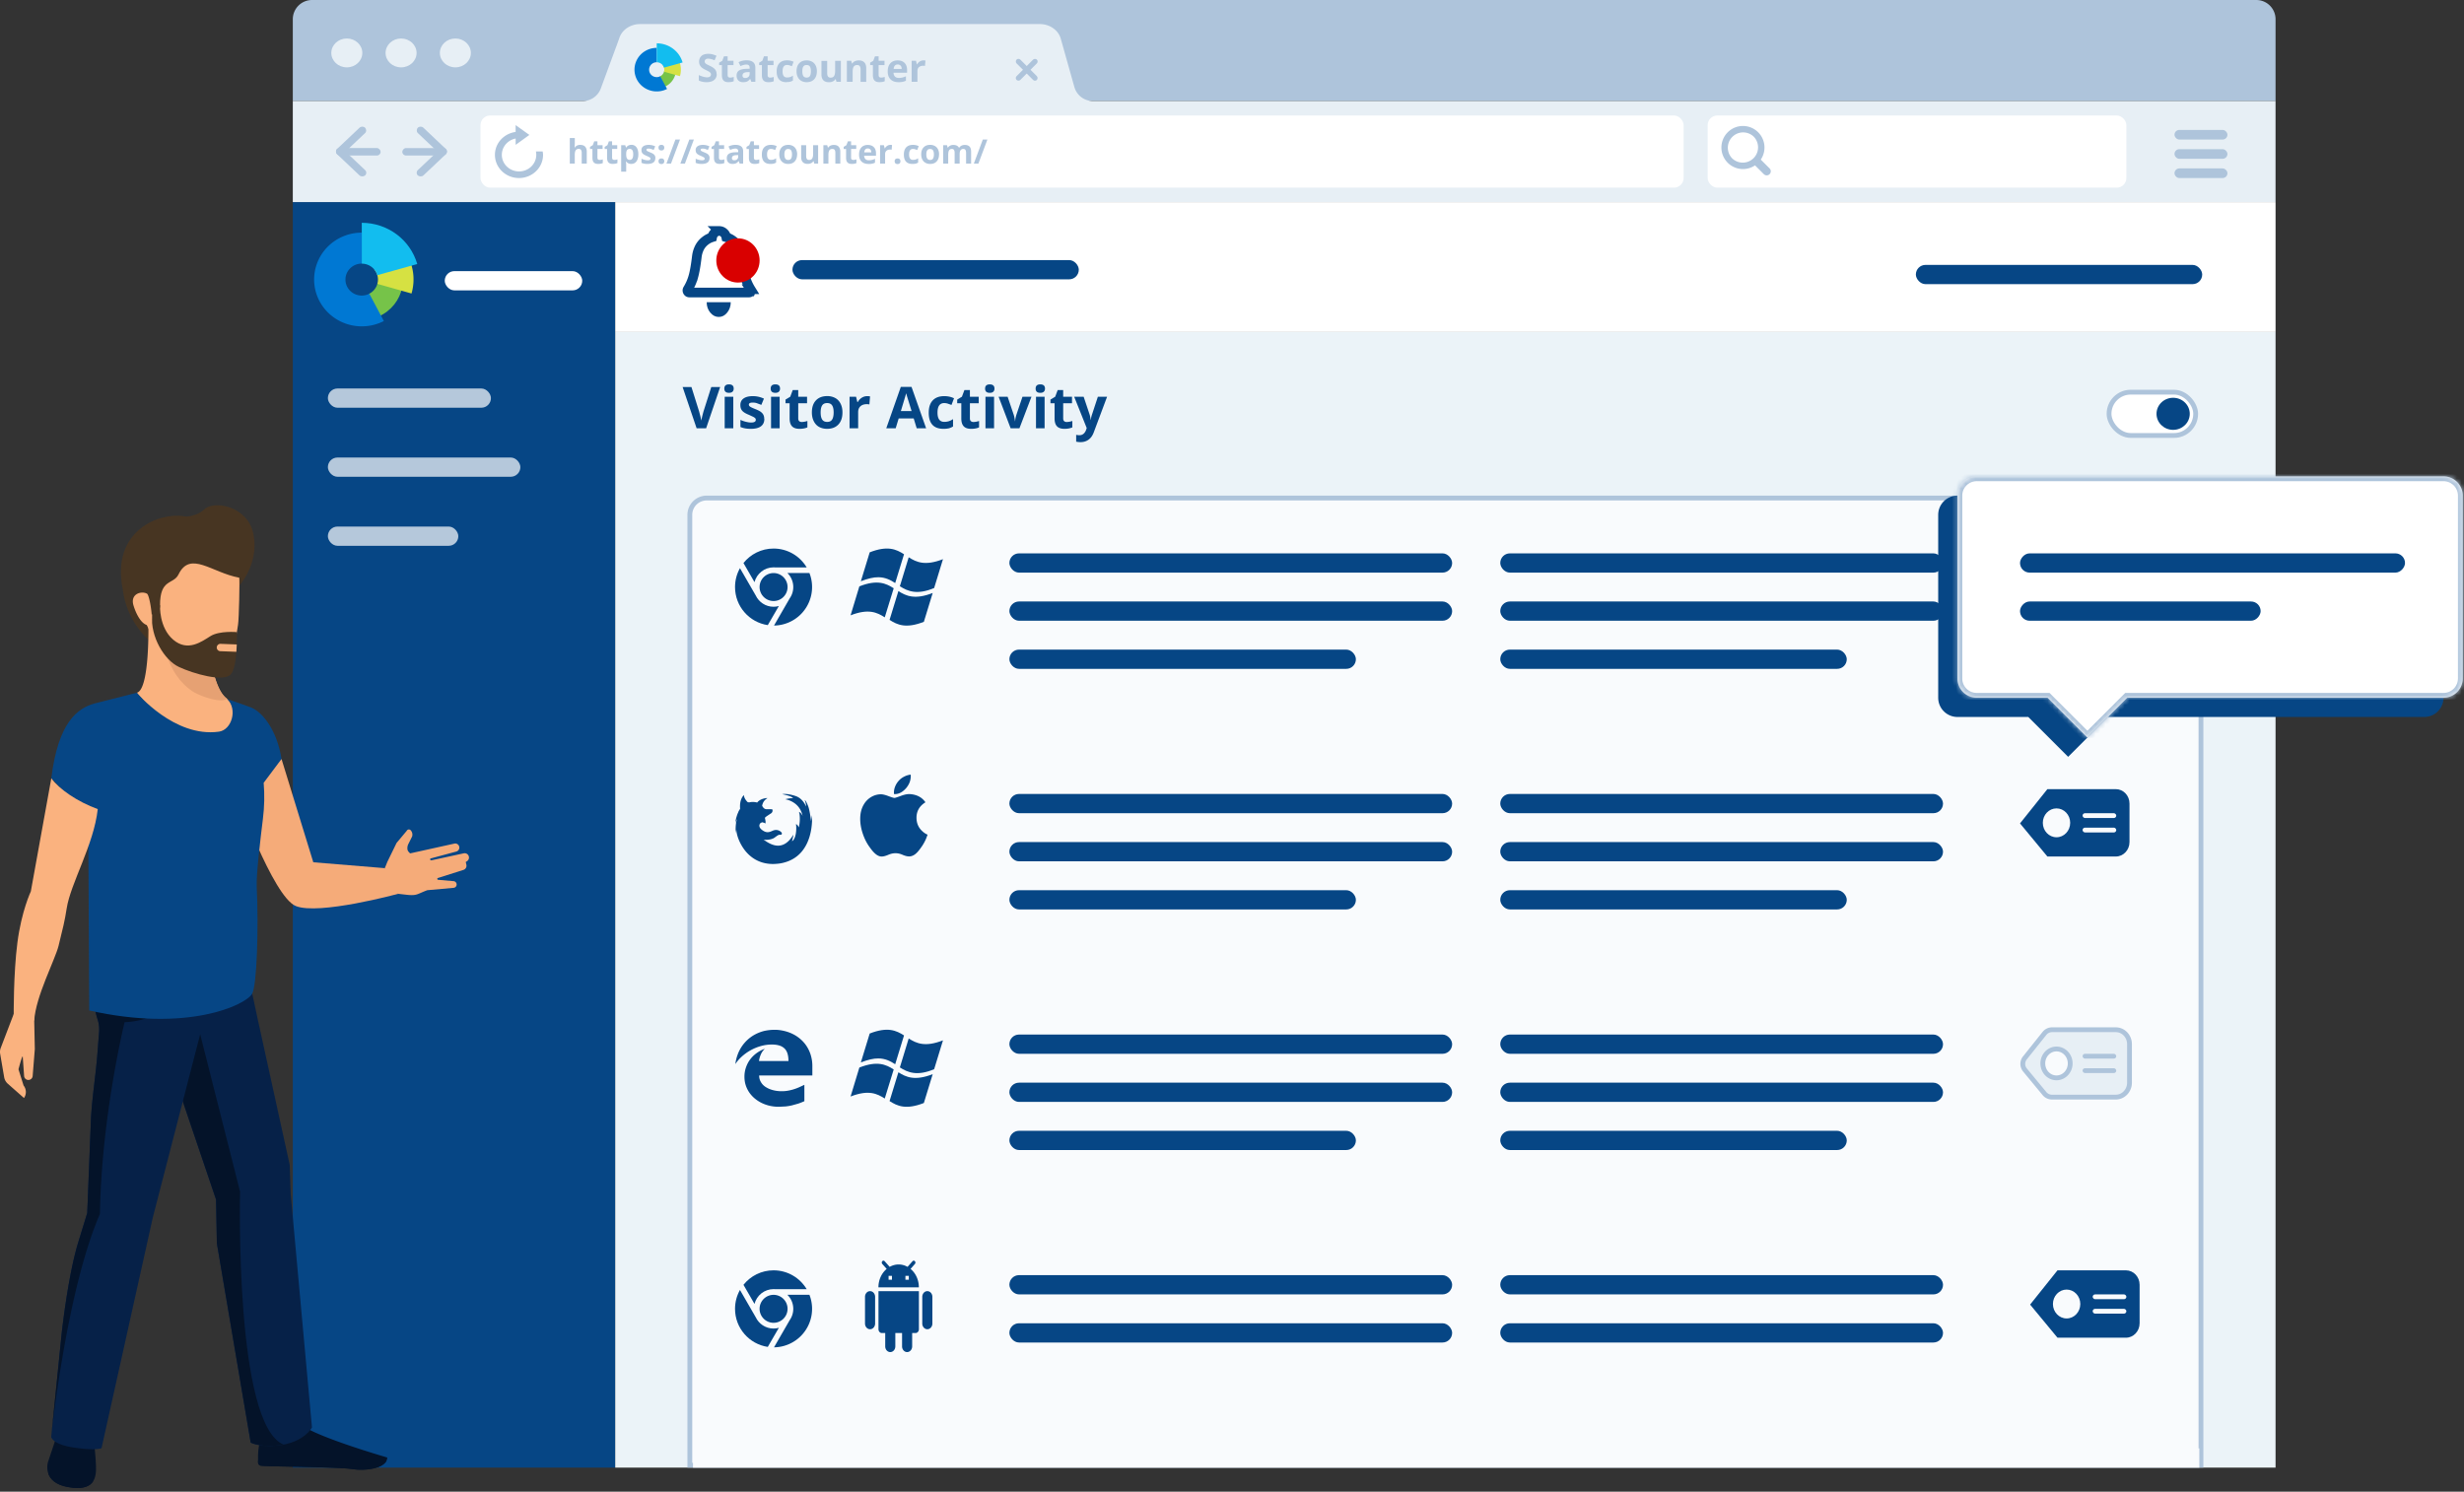 <svg xmlns="http://www.w3.org/2000/svg" xmlns:xlink="http://www.w3.org/1999/xlink" width="512" height="310" fill="none"><rect width="100%" height="100%" fill="#333333" stroke="none"/><style><![CDATA[.B{fill:#064685}.C{fill:#fff}.D{fill:#aec4db}.E{fill-rule:evenodd}.F{fill:#f9fbfd}.G{stroke:#aec4db}.H{fill:#fab27f}.I{fill:#e7eff5}.J{fill:#041329}]]></style><path d="M60.843 42h67v263h-67V42z" class="B"/><path d="M83.584 59.693l-5.104-.976c-.203 1.066-.924 1.953-1.897 2.398l2.152 4.632c2.515-1.13 4.32-3.385 4.85-6.054z" fill="#76c349"/><path d="M79.757 66.717l-3.015-5.68a3.41 3.41 0 0 1-1.582.386c-1.865 0-3.377-1.486-3.377-3.32s1.512-3.32 3.377-3.32h.015v-6.437c-4.112 0-7.795 2.5-9.256 6.278s-.395 8.054 2.68 10.74 7.515 3.224 11.16 1.353z" fill="#0078d3"/><path d="M77.77 55.995c.48.573.768 1.308.768 2.108a3.27 3.27 0 0 1-.124.893l7.097 2c.84-2.886.4-5.972-1.207-8.496l-6.535 3.497z" fill="#d6e142"/><path d="M75.174 46.304v8.48c1.535.007 2.828 1.02 3.232 2.4l8.295-2.31c-1.46-5.07-6.167-8.572-11.526-8.572z" fill="#12bdef"/><rect x="92.414" y="56.346" width="28.571" height="4" rx="2" class="C"/><g fill="#b5c8db"><rect x="68.129" y="80.735" width="33.883" height="4" rx="2"/><rect x="68.129" y="95.081" width="40" height="4" rx="2"/><rect x="68.129" y="109.427" width="27.106" height="4" rx="2"/></g><rect x="408.843" y="35" width="11" height="2" rx="1" fill="#818181"/><path d="M60.843 4a4 4 0 0 1 4-4h404a4 4 0 0 1 4 4v17h-412V4z" class="D"/><g class="I"><use xlink:href="#C"/><use xlink:href="#C" x="11.277"/><use xlink:href="#C" x="22.557"/><path d="M133.025 5c-2.066 0-3.867 1.25-4.368 3.03l-3.812 10.352A4 4 0 0 1 121.092 21h-60.25v21h412V21H227.097a4 4 0 0 1-3.851-2.916l-2.83-10.054c-.5-1.78-2.302-3.03-4.368-3.03h-83.024z"/></g><g class="D"><rect width="5.968" height="1.103" rx=".552" transform="matrix(.707 .707 -.707 .707 211.623 12)"/><rect width="5.968" height="1.103" rx=".552" transform="matrix(-.707 .707 -.707 -.707 215.843 12.78)"/></g><g class="C"><rect x="99.843" y="24" width="250" height="15" rx="2"/><rect x="354.843" y="24" width="87" height="15" rx="2"/></g><g class="D"><path d="M107.14 27.42c-2.43.338-4.298 2.323-4.298 4.756 0 2.667 2.24 4.825 4.997 4.825 2.765 0 5.003-2.157 5.003-4.825 0-.24-.042-.476-.08-.7h-1.4a3.85 3.85 0 0 1 .071.696c0 1.91-1.604 3.453-3.578 3.453s-3.578-1.544-3.578-3.453c0-1.668 1.233-3.067 2.872-3.384V30.1L110 28.04 107.14 26v1.42z"/><rect width="9.078" height="1.816" rx=".908" transform="matrix(-.641 .606 -.641 -.606 93.22 31.5)"/><rect width="9.078" height="1.816" rx=".908" transform="matrix(-.641 -.606 .641 -.606 92.056 32.6)"/><rect width="8.233" height="1.556" rx=".778" transform="matrix(1 0 0 -1 83.596 32.323)"/><rect width="9.078" height="1.816" rx=".908" transform="matrix(.641 .606 .641 -.606 69.466 31.5)"/><rect width="9.078" height="1.816" rx=".908" transform="matrix(.641 -.606 -.641 -.606 70.63 32.6)"/><rect x="79.09" y="32.323" width="8.233" height="1.556" rx=".778" transform="rotate(180 79.09 32.323)"/><path d="M365.878 33.166c1.18-1.74 1-4.13-.542-5.673-1.748-1.747-4.58-1.747-6.33 0s-1.747 4.58 0 6.33a4.48 4.48 0 0 0 5.674.542l1.83 1.83c.33.33.866.33 1.197 0s.33-.867 0-1.198l-1.83-1.83zm-1.458-4.757a3.18 3.18 0 0 1-4.497 4.496 3.18 3.18 0 0 1 4.497-4.496z" class="E"/><rect x="451.843" y="27" width="11" height="2" rx="1"/><rect x="451.843" y="31" width="11" height="2" rx="1"/><rect x="451.843" y="35" width="11" height="2" rx="1"/><path d="M121.917 34h-1.042v-2.232c0-.552-.205-.827-.615-.827-.292 0-.503.1-.633.297s-.195.52-.195.964V34H118.4v-5.318h1.042v1.084l-.023.595-.024.308h.054c.233-.374.602-.56 1.108-.56.45 0 .8.12 1.022.362s.348.588.348 1.04V34zm2.683-.762a2.26 2.26 0 0 0 .657-.12v.776c-.26.116-.58.174-.957.174-.417 0-.722-.105-.913-.314s-.284-.53-.284-.95V30.96h-.5v-.44l.575-.35.3-.807h.667v.813h1.07v.783h-1.07V32.8c0 .148.04.258.123.328s.195.106.33.106z"/><use xlink:href="#D"/><path d="M131.173 34.068c-.45 0-.8-.163-1.056-.5h-.055l.055.554v1.548h-1.042v-5.5h.847l.147.496h.048c.244-.378.605-.567 1.084-.567a1.24 1.24 0 0 1 1.06.523c.256.35.383.833.383 1.453 0 .408-.06.762-.18 1.063s-.288.53-.5.687-.48.236-.78.236zm-.307-3.127c-.258 0-.446.08-.564.24s-.18.418-.185.783v.113c0 .4.06.704.18.882s.317.267.58.267c.467 0 .7-.385.7-1.155 0-.376-.058-.657-.174-.844a.59.59 0 0 0-.54-.284zm5.304 1.924c0 .392-.136.7-.4.895s-.678.308-1.22.308c-.278 0-.515-.02-.7-.058a2.62 2.62 0 0 1-.55-.164v-.86a3.8 3.8 0 0 0 .653.23 2.59 2.59 0 0 0 .642.092c.378 0 .567-.1.567-.328 0-.082-.025-.148-.075-.198a1.08 1.08 0 0 0-.26-.174l-.493-.23a3.46 3.46 0 0 1-.65-.342.99.99 0 0 1-.301-.359 1.23 1.23 0 0 1-.092-.502.9.9 0 0 1 .393-.786c.263-.184.638-.28 1.12-.28.46 0 .908.1 1.343.3l-.314.752-.537-.202a1.7 1.7 0 0 0-.51-.08c-.308 0-.462.083-.462.25 0 .093.05.174.147.243s.318.17.653.304c.3.12.518.234.657.338s.24.225.307.362.1.3.1.5zm.667.645c0-.2.05-.336.154-.434s.25-.147.447-.147c.2 0 .335.05.438.15s.157.244.157.43c0 .18-.052.322-.157.427a.6.6 0 0 1-.438.154c-.2 0-.34-.05-.444-.15s-.157-.246-.157-.43zm0-2.823c0-.2.05-.336.154-.434s.25-.147.447-.147c.2 0 .335.05.438.15s.157.244.157.43-.053.328-.16.43-.25.15-.434.15c-.2 0-.34-.05-.444-.15s-.157-.244-.157-.43zm4.463-1.684L139.428 34h-.947l1.863-4.997h.946zm2.882 0L142.32 34h-.947l1.863-4.997h.947zm3.248 3.862c0 .392-.137.7-.4.895s-.678.308-1.22.308c-.278 0-.515-.02-.7-.058a2.63 2.63 0 0 1-.551-.164v-.86a3.68 3.68 0 0 0 .653.229c.244.06.458.092.643.092.378 0 .567-.1.567-.328 0-.082-.025-.148-.075-.198s-.137-.1-.26-.174a6.05 6.05 0 0 0-.492-.229 3.46 3.46 0 0 1-.65-.342.99.99 0 0 1-.301-.359c-.062-.137-.092-.304-.092-.502a.9.9 0 0 1 .393-.786c.263-.184.638-.28 1.12-.28.46 0 .908.1 1.343.3l-.314.752-.537-.202a1.7 1.7 0 0 0-.51-.08c-.308 0-.462.083-.462.25 0 .093.05.174.147.243s.318.17.653.304c.3.12.517.234.656.338a1 1 0 0 1 .308.362c.066.137.1.3.1.5z"/><use xlink:href="#D" x="22.21"/><path d="M153.7 34l-.2-.52h-.028c-.175.22-.356.375-.543.46s-.426.127-.725.127c-.367 0-.656-.105-.868-.314s-.314-.508-.314-.895c0-.406.14-.704.423-.896s.714-.3 1.286-.32l.663-.02v-.167c0-.387-.2-.58-.595-.58-.305 0-.664.092-1.077.277l-.345-.704c.44-.23.927-.345 1.463-.345.513 0 .906.112 1.18.335s.4.563.4 1.02V34h-.728zm-.307-1.77l-.404.014c-.303.01-.528.064-.676.164s-.223.253-.223.458c0 .294.17.44.506.44.242 0 .434-.07.578-.208s.22-.324.22-.554v-.314zm3.723 1.008a2.26 2.26 0 0 0 .656-.12v.776c-.26.116-.58.174-.957.174-.417 0-.72-.105-.913-.314s-.283-.53-.283-.95V30.96h-.5v-.44l.574-.35.3-.807h.666v.813h1.07v.783h-1.07V32.8c0 .148.04.258.123.328a.5.5 0 0 0 .332.106zm2.974.83c-1.2 0-1.784-.653-1.784-1.958 0-.65.16-1.145.485-1.487s.787-.516 1.4-.516c.442 0 .84.087 1.2.26l-.307.807-.458-.16a1.44 1.44 0 0 0-.424-.065c-.542 0-.813.385-.813 1.155 0 .747.27 1.12.813 1.12a1.89 1.89 0 0 0 .557-.079 2.06 2.06 0 0 0 .513-.253v.892a1.72 1.72 0 0 1-.513.222c-.173.042-.387.062-.65.062zm2.9-1.985c0 .378.062.664.185.858s.328.3.608.3.477-.096.598-.287.185-.48.185-.86-.062-.662-.185-.85-.325-.284-.605-.284-.478.095-.6.284-.185.47-.185.85zm2.642 0c0 .622-.164 1.1-.492 1.46s-.785.526-1.37.526c-.366 0-.7-.08-.97-.24s-.496-.393-.646-.694-.226-.652-.226-1.053c0-.624.163-1.1.5-1.456s.784-.52 1.374-.52a1.93 1.93 0 0 1 .971.239 1.6 1.6 0 0 1 .646.687c.15.3.225.648.225 1.05zm3.57 1.917l-.14-.5h-.054c-.112.178-.27.316-.475.414a1.64 1.64 0 0 1-.701.144c-.45 0-.787-.12-1.015-.36s-.342-.588-.342-1.04V30.18h1.042v2.232c0 .276.05.483.147.622s.255.205.47.205c.3 0 .502-.097.632-.3s.195-.52.195-.97v-1.8H170V34h-.8zm5.42 0h-1.042v-2.232c0-.276-.05-.482-.147-.62s-.254-.2-.468-.2c-.292 0-.503.098-.633.294s-.194.516-.194.967V34h-1.043v-3.82h.796l.14.5h.058a1.09 1.09 0 0 1 .478-.417c.205-.096.438-.144.698-.144.444 0 .78.12 1 .362s.345.586.345 1.04V34zm2.684-.762a2.26 2.26 0 0 0 .656-.12v.776c-.26.116-.58.174-.957.174-.417 0-.72-.105-.913-.314s-.284-.53-.284-.95V30.96h-.5v-.44l.575-.35.3-.807h.667v.813h1.07v.783h-1.07V32.8c0 .148.04.258.123.328a.5.5 0 0 0 .332.106zm3.014-2.388c-.22 0-.394.07-.52.212s-.197.337-.216.595h1.463c-.004-.258-.072-.456-.2-.595s-.306-.212-.527-.212zm.147 3.22c-.615 0-1.096-.17-1.442-.5s-.52-.82-.52-1.442c0-.64.16-1.135.48-1.483s.764-.526 1.33-.526c.54 0 .96.154 1.262.462s.45.732.45 1.275v.506h-2.465c.012.296.1.528.264.694s.394.25.7.25a2.86 2.86 0 0 0 .653-.072c.205-.048.42-.124.642-.23v.807a2.39 2.39 0 0 1-.584.202 3.59 3.59 0 0 1-.759.068zm4.54-3.963c.142 0 .26.01.352.03l-.078.978a1.2 1.2 0 0 0-.308-.034c-.333 0-.592.085-.78.256s-.277.4-.277.718V34h-1.043v-3.82h.8l.154.643h.05a1.43 1.43 0 0 1 .479-.516 1.18 1.18 0 0 1 .659-.198zm.9 3.403c0-.2.05-.336.154-.434s.252-.147.448-.147c.2 0 .335.05.437.15s.157.244.157.43c0 .18-.052.322-.157.427s-.25.154-.437.154c-.192 0-.34-.05-.445-.15s-.157-.246-.157-.43zm3.695.558c-1.2 0-1.784-.653-1.784-1.958 0-.65.162-1.145.485-1.487s.787-.516 1.4-.516c.442 0 .84.087 1.2.26l-.308.807-.458-.16a1.44 1.44 0 0 0-.424-.065c-.542 0-.813.385-.813 1.155 0 .747.27 1.12.813 1.12a1.89 1.89 0 0 0 .557-.079 2.06 2.06 0 0 0 .513-.253v.892a1.72 1.72 0 0 1-.513.222c-.173.042-.387.062-.65.062zm2.88-1.985c0 .378.062.664.185.858s.328.3.608.3.478-.096.598-.287.185-.48.185-.86-.062-.662-.185-.85-.324-.284-.605-.284-.478.095-.6.284-.185.47-.185.85zm2.642 0c0 .622-.164 1.1-.492 1.46s-.785.526-1.37.526a1.92 1.92 0 0 1-.97-.24c-.28-.16-.496-.393-.646-.694s-.226-.652-.226-1.053c0-.624.163-1.1.5-1.456s.784-.52 1.374-.52a1.92 1.92 0 0 1 .97.24 1.6 1.6 0 0 1 .646.687c.15.3.225.648.225 1.05zM199.406 34h-1.042v-2.232c0-.276-.047-.482-.14-.62s-.236-.2-.435-.2c-.266 0-.46.098-.58.294s-.18.518-.18.967V34h-1.042v-3.82h.796l.14.5h.058a1.05 1.05 0 0 1 .445-.41 1.43 1.43 0 0 1 .666-.15c.572 0 .96.187 1.162.56h.093a1.03 1.03 0 0 1 .451-.414 1.52 1.52 0 0 1 .677-.147c.432 0 .76.112.98.335s.335.576.335 1.066V34h-1.045v-2.232c0-.276-.047-.482-.14-.62s-.235-.2-.434-.2c-.255 0-.446.1-.574.274s-.188.472-.188.868V34zm5.766-4.997L203.3 34h-.946l1.862-4.997h.947zm-56.24-13.59c0 .516-.186.922-.56 1.22s-.885.445-1.546.445c-.6 0-1.15-.115-1.618-.344V15.6a6.62 6.62 0 0 0 .977.363c.267.07.513.105.734.105.266 0 .47-.05.6-.152s.214-.253.214-.453a.49.49 0 0 0-.093-.297c-.063-.087-.155-.173-.278-.254s-.365-.2-.738-.387c-.35-.164-.6-.322-.785-.473a1.77 1.77 0 0 1-.418-.527c-.104-.2-.156-.435-.156-.703 0-.505.17-.902.5-1.2s.818-.434 1.422-.434a3.33 3.33 0 0 1 .848.105 5.91 5.91 0 0 1 .848.297l-.4.94a5.74 5.74 0 0 0-.758-.262 2.41 2.41 0 0 0-.586-.074c-.23 0-.405.053-.527.16a.53.53 0 0 0-.184.418c0 .107.025.2.075.28s.127.155.234.23.366.206.77.398c.534.255.9.512 1.098.77s.297.57.297.94z"/><use xlink:href="#E"/><path d="M156.124 17l-.23-.594h-.03c-.2.253-.408.428-.62.527s-.487.145-.83.145c-.42 0-.75-.12-.992-.36s-.36-.58-.36-1.024c0-.463.16-.805.484-1.023s.815-.344 1.47-.367l.758-.024v-.2c0-.443-.227-.664-.68-.664-.35 0-.76.105-1.23.316l-.395-.805c.503-.263 1.06-.395 1.672-.395.586 0 1.035.128 1.348.383s.468.643.468 1.164V17h-.832zm-.35-2.023l-.46.016c-.346.01-.604.073-.774.188s-.253.3-.253.523c0 .336.192.504.578.504.276 0 .496-.08.66-.238s.25-.37.25-.633v-.36zm4.253 1.153c.208 0 .458-.046.75-.137v.887c-.297.133-.662.2-1.094.2-.477 0-.824-.12-1.043-.36s-.324-.604-.324-1.086V13.53h-.57v-.504l.657-.398.343-.922h.762v.93h1.223v.895h-1.223v2.105c0 .17.047.294.14.375s.222.12.38.12zm3.4.948c-1.36 0-2.04-.746-2.04-2.238 0-.742.185-1.3.555-1.7s.9-.6 1.6-.6a3.03 3.03 0 0 1 1.36.297l-.352.922-.523-.184a1.65 1.65 0 0 0-.485-.074c-.62 0-.93.44-.93 1.32 0 .854.3 1.28.93 1.28a2.16 2.16 0 0 0 .637-.09c.195-.062.4-.16.586-.3v1.02a1.92 1.92 0 0 1-.586.254c-.195.047-.443.07-.742.07zm3.293-2.268c0 .432.07.76.2.98s.375.332.695.332.546-.1.684-.328.2-.55.2-.984-.07-.757-.2-.973-.37-.324-.692-.324-.547.108-.687.324-.2.538-.2.973zm3.02 0c0 .7-.187 1.267-.562 1.668s-.897.6-1.567.6c-.42 0-.8-.1-1.1-.273a1.84 1.84 0 0 1-.738-.793c-.172-.343-.258-.745-.258-1.203 0-.713.186-1.268.56-1.664s.895-.594 1.57-.594c.42 0 .8.1 1.1.273a1.84 1.84 0 0 1 .74.785c.173.34.257.74.257 1.2zm4.078 2.2l-.16-.56h-.062c-.128.203-.3.36-.543.473s-.5.164-.8.164c-.513 0-.9-.137-1.16-.4s-.4-.672-.4-1.187v-2.848h1.192v2.55c0 .315.056.552.168.7s.3.234.535.234c.333 0 .574-.1.723-.332s.222-.594.222-1.1V12.64h1.192V17h-.914zm6.195 0h-1.192v-2.55c0-.315-.056-.55-.168-.707s-.3-.238-.535-.238c-.333 0-.574.112-.722.336s-.223.6-.223 1.105V17h-1.2v-4.367h.9l.16.56h.066a1.25 1.25 0 0 1 .547-.477c.235-.1.5-.164.797-.164.508 0 .893.138 1.156.414s.395.67.395 1.188V17z"/><use xlink:href="#E" x="31.376"/><path d="M186.535 13.398c-.253 0-.45.08-.594.242s-.225.385-.246.68h1.672c-.006-.294-.082-.52-.23-.68s-.35-.242-.6-.242zm.168 3.68c-.704 0-1.253-.194-1.65-.582s-.594-.937-.594-1.648c0-.732.183-1.297.547-1.695s.874-.6 1.52-.6c.617 0 1.097.176 1.44.527s.516.837.516 1.457v.578h-2.817c.013.338.114.603.3.793s.45.285.8.285a3.27 3.27 0 0 0 .746-.082 3.75 3.75 0 0 0 .735-.262v.922c-.2.104-.43.18-.668.23a4.26 4.26 0 0 1-.867.078zm5.197-4.528a1.92 1.92 0 0 1 .402.035l-.1 1.117a1.37 1.37 0 0 0-.352-.04c-.38 0-.677.098-.9.293s-.316.47-.316.82V17h-1.2v-4.367h.902l.176.734h.058a1.64 1.64 0 0 1 .547-.59c.232-.15.483-.226.754-.226z"/></g><path d="M140.39 15.222l-2.382-.454a1.55 1.55 0 0 1-.886 1.114l1.005 2.153c1.174-.525 2.016-1.573 2.263-2.814z" fill="#76c349"/><path d="M138.603 18.486l-1.407-2.64a1.6 1.6 0 0 1-.739.179c-.87 0-1.576-.69-1.576-1.543s.706-1.543 1.576-1.543h.007V9.95c-1.918 0-3.638 1.16-4.32 2.918s-.184 3.743 1.25 4.99a4.7 4.7 0 0 0 5.208.629z" fill="#0078d3"/><path d="M137.675 13.504c.224.266.358.608.358.98 0 .144-.02.283-.057.415l3.312.93a4.83 4.83 0 0 0-.563-3.948l-3.05 1.625z" fill="#d6e142"/><path d="M136.464 9v3.94c.716.003 1.32.474 1.508 1.116l3.87-1.073c-.68-2.357-2.878-3.983-5.38-3.983z" fill="#12bdef"/><path d="M127.843 42h345v27h-345z" class="C"/><path d="M127.843 69h345v236h-345V69z" fill="#ebf3f8"/><g class="B"><rect x="164.666" y="54.051" width="59.5" height="4" rx="2"/><rect x="398.101" y="55.051" width="59.5" height="4" rx="2"/></g><path d="M453.843 103.5h-307a3.5 3.5 0 0 0-3.5 3.5v197.5h314V107a3.5 3.5 0 0 0-3.5-3.5z" class="F G"/><path d="M432.27 271c0 1.657-1.273 3-2.844 3s-2.843-1.343-2.843-3 1.273-3 2.843-3 2.844 1.343 2.844 3zm9.48 7c1.57 0 2.844-1.343 2.844-3v-8c0-1.657-1.273-3-2.844-3H427.53l-5.688 7.12 5.688 6.88h14.218z" class="B"/><g class="F"><rect x="434.843" y="272" width="7" height="1" rx=".5"/><rect x="434.843" y="269" width="7" height="1" rx=".5"/></g><g class="B"><path d="M147.808 80.434h1.834L146.73 89h-1.98l-2.906-8.566h1.834l1.6 5.098.276 1.055.18.832c.043-.36.2-.988.44-1.887l1.623-5.098zm2.702.322c0-.582.324-.873.973-.873s.972.3.972.873c0 .277-.082.494-.246.65s-.402.23-.726.23c-.65 0-.973-.293-.973-.88zM152.372 89h-1.787v-6.55h1.787V89zm6.452-1.945c0 .672-.235 1.184-.704 1.535s-1.162.527-2.1.527c-.477 0-.883-.033-1.22-.1s-.65-.156-.943-.28V87.26a6.25 6.25 0 0 0 1.119.392c.418.106.785.158 1.1.158.65 0 .973-.187.973-.562 0-.14-.043-.254-.13-.34s-.234-.2-.445-.3l-.844-.393c-.504-.2-.875-.406-1.113-.586s-.407-.385-.516-.615-.158-.522-.158-.86c0-.582.224-1.03.674-1.348s1.093-.48 1.922-.48c.8 0 1.556.172 2.302.516l-.54 1.3-.92-.346c-.285-.1-.576-.135-.873-.135-.527 0-.8.143-.8.428 0 .16.084.3.252.416s.545.3 1.12.522c.512.207.887.4 1.125.58s.414.387.528.62.17.514.17.838zm1.318-6.3c0-.582.324-.873.973-.873s.972.3.972.873c0 .277-.082.494-.246.65s-.402.23-.726.23c-.65 0-.973-.293-.973-.88zM162.005 89h-1.787v-6.55h1.787V89zm4.64-1.307c.312 0 .687-.068 1.125-.205v1.33c-.445.2-.992.3-1.64.3-.715 0-1.236-.18-1.564-.54s-.487-.906-.487-1.63V83.8h-.855v-.756l.984-.598.516-1.383h1.143v1.395h1.834V83.8h-1.834v3.158c0 .254.07.44.2.563s.333.182.568.182zm3.88-1.98c0 .648.105 1.14.316 1.47s.563.498 1.043.498.82-.164 1.026-.492.316-.824.316-1.477-.106-1.135-.316-1.46-.557-.486-1.038-.486-.82.162-1.03.486-.316.807-.316 1.46zm4.53 0c0 1.066-.28 1.9-.844 2.502s-1.345.902-2.35.902c-.63 0-1.184-.137-1.664-.4s-.85-.674-1.108-1.2-.386-1.117-.386-1.805c0-1.07.28-1.902.837-2.496s1.344-.9 2.356-.9a3.41 3.41 0 0 1 1.664.4c.48.263.85.666 1.107 1.178s.387 1.1.387 1.8zm5.132-3.387a2.88 2.88 0 0 1 .603.053l-.134 1.676c-.145-.04-.32-.06-.528-.06-.57 0-1.015.147-1.336.44s-.474.703-.474 1.23V89h-1.787v-6.55h1.353l.264 1.102h.088c.203-.367.476-.662.82-.885a2.05 2.05 0 0 1 1.13-.34zM190.482 89l-.62-2.04h-3.123l-.62 2.04h-1.957l3.023-8.602h2.22L192.44 89h-1.957zm-1.055-3.562l-.973-3.135-.152-.574-1.107 3.7h2.232zm6.615 3.68c-2.04 0-3.058-1.12-3.058-3.357 0-1.113.277-1.963.832-2.55s1.35-.885 2.385-.885c.757 0 1.437.148 2.04.445l-.528 1.383-.785-.275a2.47 2.47 0 0 0-.726-.11c-.93 0-1.395.66-1.395 1.98 0 1.28.465 1.922 1.395 1.922a3.25 3.25 0 0 0 .955-.135 3.53 3.53 0 0 0 .879-.434v1.53c-.3.184-.582.3-.88.38a4.94 4.94 0 0 1-1.114.105zm6.276-1.424c.312 0 .687-.068 1.125-.205v1.33c-.446.2-.992.3-1.64.3-.715 0-1.236-.18-1.564-.54s-.487-.906-.487-1.63V83.8h-.855v-.756l.984-.598.516-1.383h1.142v1.395h1.834V83.8h-1.834v3.158c0 .254.07.44.2.563.145.12.334.182.57.182zm2.38-6.937c0-.582.324-.873.972-.873s.973.3.973.873c0 .277-.082.494-.246.65s-.402.23-.727.23c-.648 0-.972-.293-.972-.88zM206.56 89h-1.787v-6.55h1.787V89zm3.44 0l-2.496-6.55h1.87l1.266 3.732a6.63 6.63 0 0 1 .264 1.342h.035c.02-.375.107-.822.264-1.342l1.26-3.732h1.87l-2.5 6.55H210zm5.197-8.244c0-.582.324-.873.972-.873s.973.3.973.873c0 .277-.082.494-.246.65s-.402.23-.727.23c-.648 0-.972-.293-.972-.88zM217.06 89h-1.787v-6.55h1.787V89zm4.64-1.307c.312 0 .687-.068 1.125-.205v1.33c-.446.2-.993.3-1.64.3-.715 0-1.236-.18-1.565-.54s-.486-.906-.486-1.63V83.8h-.855v-.756l.984-.598.516-1.383h1.142v1.395h1.834V83.8h-1.834v3.158c0 .254.07.44.2.563s.334.182.57.182zm1.518-5.243h1.957l1.236 3.686c.106.32.178.7.217 1.137h.035a5.05 5.05 0 0 1 .252-1.137l1.213-3.686h1.916l-2.77 7.4c-.254.684-.617 1.195-1.1 1.535s-1.018.5-1.647.5a4.15 4.15 0 0 1-.908-.1v-1.418a3.06 3.06 0 0 0 .703.076 1.25 1.25 0 0 0 .827-.293c.238-.2.423-.482.556-.873l.106-.322-2.602-6.504z"/><rect x="209.743" y="115" width="92" height="4" rx="2"/><rect x="311.743" y="115" width="92" height="4" rx="2"/><rect x="209.743" y="125" width="92" height="4" rx="2"/><rect x="311.743" y="125" width="92" height="4" rx="2"/><rect x="209.743" y="135" width="72" height="4" rx="2"/><rect x="311.743" y="135" width="72" height="4" rx="2"/><path d="M168.72 169.43l-.186 1.216s-.264-2.252-.6-3.094c-.498-1.3-.72-1.28-.72-1.278.333.866.272 1.332.272 1.332s-.6-1.647-2.15-2.17c-1.73-.58-2.665-.422-2.774-.392h-.047l.038.003c.006.01 1.9.342 2.247.817 0 0-.8 0-1.613.237-.037.01 2.96.384 3.574 3.45 0 0-.33-.7-.735-.82.267.832.2 2.4-.056 3.196-.033.1-.066-.436-.568-.667.16 1.177-.01 3.045-.808 3.56-.062.04.5-1.844.114-1.116-2.23 3.5-4.866 1.615-6.05.786.607.135 1.76-.022 2.27-.4.556-.4.885-.673 1.18-.605s.492-.236.262-.505-.786-.64-1.54-.437c-.53.142-1.2.744-2.194.134-.772-.467-.844-.856-.85-1.125a2.1 2.1 0 0 1 .071-.266c.1-.254.358-.33.508-.4a2.31 2.31 0 0 1 .703.246v-.3c.02-.045.008-.18-.028-.345-.02-.165-.053-.336-.105-.5.026-.087.198-.23.412-.382l.595-.396.302-.193.034-.027a.65.65 0 0 0 .248-.482l.003-.026v-.032c.001-.01.001-.02.001-.033v-.084a.31.31 0 0 0-.005-.045l-.006-.02c-.028-.066-.13-.1-.554-.098l-.696-.002c-.52.002-.807-.52-.9-.722.126-.7.5-1.217 1.085-1.56.113-.088-1.414-.017-2.116.897-.623-.16-1.167-.148-1.635-.036-.1-.002-.202-.014-.335-.042-.3-.3-.757-.822-.78-1.46-.005-.015-.953.732-.8 2.766l-.002.094c-.257.356-.384.656-.394.722-.227.474-.458 1.188-.646 2.27 0 0 .13-.426.395-.9-.194.608-.346 1.554-.257 2.972 0 0 .024-.314.107-.767.066.88.352 1.965 1.077 3.243 1.4 2.45 3.526 3.7 5.887 3.88.42.036.844.036 1.272.003l.118-.01c.484-.035.97-.1 1.457-.23 6.643-1.644 5.92-9.853 5.92-9.853zm-10.973 54.07c0 .385.062.735.2 1.05a3.11 3.11 0 0 0 .532.83 3.1 3.1 0 0 0 .8.625 4.82 4.82 0 0 0 .962.432c.34.115.7.2 1.062.255s.725.083 1.088.083a7.7 7.7 0 0 0 1.285-.1c.403-.07.795-.163 1.183-.28s.76-.258 1.134-.418l1.15-.53v3.4c-.438.2-.868.368-1.298.513l-1.298.36c-.438.1-.882.175-1.336.22l-1.403.07a8.37 8.37 0 0 1-1.868-.207 7.76 7.76 0 0 1-1.688-.595 7.08 7.08 0 0 1-1.446-.946 6.07 6.07 0 0 1-1.129-1.25 5.89 5.89 0 0 1-.731-1.514c-.17-.546-.255-1.125-.255-1.74a5.79 5.79 0 0 1 .3-1.88c.203-.597.473-1.145.84-1.645s.806-.946 1.33-1.333 1.113-.705 1.77-.95a3.44 3.44 0 0 0-.833 1.183c-.202.455-.328.912-.385 1.37h6.123c0-.575-.062-1.075-.188-1.505s-.328-.788-.6-1.07a2.62 2.62 0 0 0-1.082-.64c-.442-.14-.98-.214-1.605-.214a8.18 8.18 0 0 0-2.217.307c-.74.2-1.44.488-2.108.85s-1.28.8-1.838 1.295-1.03 1.037-1.4 1.62a8.74 8.74 0 0 1 .465-1.942 8.03 8.03 0 0 1 .873-1.725c.355-.525.772-1.005 1.248-1.436a7.39 7.39 0 0 1 1.585-1.1 8.37 8.37 0 0 1 1.874-.704c.672-.143 1.386-.228 2.14-.228a7.99 7.99 0 0 1 1.317.11 9.89 9.89 0 0 1 1.282.305c.828.265 1.567.635 2.217 1.105s1.196 1.015 1.64 1.632a7.14 7.14 0 0 1 1.011 2.043c.23.742.35 1.515.35 2.317v1.988h-10.996z"/><use xlink:href="#F"/><use xlink:href="#G"/><use xlink:href="#H"/><use xlink:href="#I"/><use xlink:href="#J"/><use xlink:href="#K"/><use xlink:href="#L"/><use xlink:href="#M"/><rect x="209.743" y="165" width="92" height="4" rx="2"/><rect x="311.743" y="165" width="92" height="4" rx="2"/><rect x="209.743" y="175" width="92" height="4" rx="2"/><rect x="311.743" y="175" width="92" height="4" rx="2"/><rect x="209.743" y="185" width="72" height="4" rx="2"/><rect x="311.743" y="185" width="72" height="4" rx="2"/><rect x="209.743" y="215" width="92" height="4" rx="2"/><rect x="311.743" y="215" width="92" height="4" rx="2"/><rect x="209.743" y="225" width="92" height="4" rx="2"/><rect x="311.743" y="225" width="92" height="4" rx="2"/><rect x="209.743" y="235" width="72" height="4" rx="2"/><rect x="311.743" y="235" width="72" height="4" rx="2"/><use xlink:href="#J" y="100"/><use xlink:href="#K" y="100"/><use xlink:href="#L" y="100"/><use xlink:href="#M" y="100"/><rect x="209.743" y="265" width="92" height="4" rx="2"/><rect x="311.743" y="265" width="92" height="4" rx="2"/><rect x="209.743" y="275" width="92" height="4" rx="2"/><rect x="311.743" y="275" width="92" height="4" rx="2"/><use xlink:href="#F" y="150"/><use xlink:href="#G" y="150"/><use xlink:href="#H" y="150"/><use xlink:href="#I" y="150"/><path d="M192.45 174.248c-.25.594-.548 1.14-.893 1.643-.47.686-.855 1.16-1.15 1.423-.46.433-.952.654-1.48.667-.378 0-.835-.1-1.366-.334s-1.023-.333-1.47-.333c-.47 0-.974.1-1.513.333s-.975.34-1.308.352c-.505.022-1-.206-1.512-.685-.32-.286-.723-.777-1.204-1.473-.517-.743-.94-1.604-1.274-2.587-.356-1.06-.534-2.088-.534-3.082 0-1.14.24-2.122.723-2.946a4.3 4.3 0 0 1 1.513-1.566 4.01 4.01 0 0 1 2.047-.591c.402 0 .928.128 1.583.377s1.072.378 1.256.378c.137 0 .602-.15 1.392-.445.746-.275 1.376-.388 1.892-.343 1.398.115 2.45.68 3.148 1.694-1.25.776-1.87 1.86-1.857 3.254.01 1.084.396 1.987 1.152 2.704.342.332.725.6 1.15.772l-.294.788zm-3.207-12.908c0 .85-.303 1.644-.9 2.38-.73.873-1.614 1.378-2.572 1.3a2.78 2.78 0 0 1-.019-.323c0-.816.347-1.7.964-2.403.308-.362.7-.663 1.175-.903s.922-.367 1.344-.4a3.24 3.24 0 0 1 .017.34zm-6.7 114.9c0 .435.315.792.7.792h.7v2.77c0 .657.47 1.187 1.05 1.187s1.05-.53 1.05-1.187v-2.77h1.4v2.77c0 .657.47 1.187 1.05 1.187s1.05-.53 1.05-1.187v-2.77h.7c.385 0 .7-.357.7-.792v-7.917h-8.4v7.917zm-1.75-7.917c-.58 0-1.05.53-1.05 1.188v5.542c0 .657.47 1.187 1.05 1.187s1.05-.53 1.05-1.187v-5.542c0-.657-.47-1.188-1.05-1.188zm11.9 0c-.58 0-1.05.53-1.05 1.188v5.542c0 .657.47 1.187 1.05 1.187s1.05-.53 1.05-1.187v-5.542c0-.657-.47-1.188-1.05-1.188zm-3.48-4.623l.9-1.03a.43.43 0 0 0 0-.562c-.14-.16-.357-.16-.497 0l-1.036 1.17c-.553-.316-1.183-.498-1.848-.498-.672 0-1.302.182-1.862.498l-1.043-1.17c-.14-.16-.357-.16-.497 0a.43.43 0 0 0 0 .562l.917 1.037c-1.036.863-1.715 2.248-1.715 3.824h8.4c0-1.576-.68-2.97-1.73-3.832zm-3.87 2.248h-.7v-.8h.7v.8zm3.5 0h-.7v-.8h.7v.8z"/></g><use xlink:href="#N" class="G I"/><g class="D"><rect x="432.743" y="122" width="7" height="1" rx=".5"/><rect x="432.743" y="119" width="7" height="1" rx=".5"/></g><use xlink:href="#N" y="100" class="G I"/><g class="D"><rect x="432.743" y="222" width="7" height="1" rx=".5"/><rect x="432.743" y="219" width="7" height="1" rx=".5"/></g><path d="M430.17 171c0 1.657-1.273 3-2.844 3s-2.843-1.343-2.843-3 1.273-3 2.843-3 2.844 1.343 2.844 3zm9.48 7c1.57 0 2.844-1.343 2.844-3v-8c0-1.657-1.273-3-2.844-3h-14.22l-5.687 7.12 5.687 6.88h14.22z" class="B"/><g class="F"><rect x="432.743" y="172" width="7" height="1" rx=".5"/><rect x="432.743" y="169" width="7" height="1" rx=".5"/></g><use xlink:href="#O" opacity=".2" class="B E"/><mask id="A" class="C"><use xlink:href="#O" x="4" y="-4" class="E"/></mask><use xlink:href="#O" x="4" y="-4" class="C E"/><path d="M425.46 145l.707-.707-.293-.293h-.414v1zm8.284 8.284l-.707.707.707.707.707-.707-.707-.707zm8.284-8.284v-1h-.414l-.293.293.707.707zm-34.284-42a3 3 0 0 1 3-3v-2a5 5 0 0 0-5 5h2zm0 38v-38h-2v38h2zm3 3a3 3 0 0 1-3-3h-2a5 5 0 0 0 5 5v-2zm14.716 0h-14.716v2h14.716v-2zm8.99 8.577l-8.284-8.284-1.414 1.414 8.284 8.284 1.414-1.414zm6.87-8.284l-8.284 8.284 1.414 1.414 8.284-8.284-1.414-1.414zm66.423-.293h-65.716v2h65.716v-2zm3-3a3 3 0 0 1-3 3v2a5 5 0 0 0 5-5h-2zm0-38v38h2v-38h-2zm-3-3a3 3 0 0 1 3 3h2a5 5 0 0 0-5-5v2zm-97 0h97v-2h-97v2z" mask="url(#A)" class="D"/><g class="B"><rect width="80" height="4" rx="2" transform="matrix(-1 0 0 1 499.743 115)"/><rect width="50" height="4" rx="2" transform="matrix(-1 0 0 1 469.743 125)"/></g><rect x="438.243" y="81.5" width="18" height="9" rx="4.5" class="C G"/><path d="M455.016 86c0 1.84-1.547 3.333-3.455 3.333s-3.454-1.492-3.454-3.333 1.546-3.333 3.454-3.333 3.455 1.492 3.455 3.333zm-307.44-21.047c.505.617 1.1.915 1.775.915.7 0 1.278-.308 1.76-.915s.733-1.313.733-2.148h-5c0 .835.244 1.55.733 2.148z" class="B"/><path d="M155.97 60.108c-.516-.836-.903-1.732-1.167-2.675s-.496-2.303-.705-4.084c-.122-1.037-.508-1.912-.936-2.477a4.3 4.3 0 0 0-.735-.76 4.35 4.35 0 0 0-1.512-.815c-.072-.372-.246-.678-.526-.926-.275-.243-.6-.372-.95-.372a1.38 1.38 0 0 0-.943.372 1.62 1.62 0 0 0-.518.926c-.52.166-.966.37-1.52.815a4.27 4.27 0 0 0-.734.76c-.426.562-.808 1.44-.93 2.477-.21 1.78-.45 3.14-.712 4.084a10.54 10.54 0 0 1-1.16 2.675c-.05.08-.08.158-.08.245 0 .07.014.135.05.206.08.15.195.23.353.23h12.4c.158 0 .274-.08.353-.23a.56.56 0 0 0 .043-.214.44.44 0 0 0-.072-.237z" stroke="#064685" stroke-width="2" class="C"/><path d="M148.843 54.126c0-2.538 2.015-4.595 4.5-4.595s4.5 2.057 4.5 4.595-2.015 4.595-4.5 4.595-4.5-2.057-4.5-4.595z" fill="#d90000"/><path d="M38.32 107.3c1.177.206 3.227-.523 4.058-1.383 1.624-1.68 6.68-1.142 9.156 2.353.75 1.058 1.154 2.426 1.3 3.873.328 3.255-.747 6.485-2.72 9.09-5.303 7-3.6 14.44-8.04 15.452-7.31 1.666-15.512-5.383-16.565-14.2C23.027 110.3 33.1 106.386 38.32 107.3z" fill="#473522"/><path d="M30.837 129.414l11.942 4.24 1.08 4.178c.596 2.307 1.43 5.994 3.33 7.394 0 0 11.812 11.674 2.172 12.342S28.43 143.965 28.43 143.965c2.735-.683 2.4-14.55 2.4-14.55zm-27.65 80.43l-3.034 7.94A2.29 2.29 0 0 0 .032 219l.836 4.873a2.31 2.31 0 0 0 .745 1.34l3.37 2.973a2.17 2.17 0 0 0-.087-2.602l-1.055-3.36s.843-3.223.888-2.585l.28 3.967c.03.434.37.783.8.827.497.05.938-.32.978-.818l.448-5.588-.162-7.793-3.888-.4z" class="H"/><g class="J"><path d="M54.865 297.176a13.17 13.17 0 0 0-1.247 5.594v1.146c0 .336.24.623.57.683 1.23.223 15.747.21 18.975.704s7.306-.32 7.306-2.402c-12.404-3.67-16.067-5.725-16.067-5.725h-9.537z"/><path d="M73.84 304.497c-2.908-.444-16.632-.755-20.224-.976v.395c0 .336.24.623.57.683 1.23.223 15.746.21 18.975.704 2.89.442 6.458-.165 7.175-1.8-1.35 1.01-4.147 1.343-6.495.984z"/></g><path d="M50.245 196.263l1.192 5.63 2.025 9.5 6.74 30.692.2 6.025 4.425 48.555s-1.468 2.733-5.916 3.552-6.824-.412-6.824-.412l-7.027-41.42-.173-9.088-16.58-48.947 21.928-4.086z" fill="#062148"/><g class="J"><path d="M40.56 210.855l9.325 36.797s-1.172 48.38 9.035 52.564c-4.45.82-6.823-.412-6.823-.412l-7.027-41.42-.173-9.1-16.58-48.946 12.242 10.506zm-20.62 85.61c-.768 2.694-.092 4.728.01 8.292.068 2.363-.346 5.284-5.855 4.28-5.097-.93-4.285-4.647-4.133-5.165l2.114-6.315 7.864-1.092z"/><path d="M14.19 307.763c-1.71-.31-3.09-.913-4.173-1.592.38 1.15 1.43 2.384 4.08 2.866 3.19.582 4.67-.154 5.34-1.335-1.303.383-3.044.462-5.245.06z"/></g><path d="M47.702 197.487l-1.167 10.04a6.45 6.45 0 0 1-2.996 4.73c-.998.62-1.707 1.618-1.967 2.767l-9.807 37.95-10.668 47.986s-1.1.555-5.68-.115-4.775-2.235-4.775-2.235l2.185-21.628c.65-5.573 1.807-13.523 3.453-18.887l1.846-6.015.754-18.963c.133-4.13 1.023-9.758 1.34-13.88l.368-4.766c.068-.884-.036-1.772-.307-2.615a19.75 19.75 0 0 1-.855-7.968l.735-7.527 27.54 1.125z" fill="#062148"/><path d="M20.77 252.277c.316-20.347 5.122-39.848 5.122-39.848s11.715 0 12.222-10.688l-17.78-5.372-.17-.007-.735 7.527a19.75 19.75 0 0 0 .855 7.968c.27.843.376 1.73.307 2.615l-.368 4.766c-.32 4.12-1.208 9.748-1.34 13.88l-.754 18.963-1.846 6.015c-1.646 5.364-2.802 13.314-3.453 18.887L10.642 298.6s3.116-30.24 10.127-46.333z" class="J"/><path d="M27.283 201.57l-1.033 8.404s6.938.72 8.807-5.46-7.775-2.944-7.775-2.944z" fill="#3c3c3b"/><g fill="#f5ab79"><path d="M58.498 157.732l6.604 21.466 14.85 1.223 2.794 5.332s-16.574 4.505-21.306 2.528-12.343-23.36-12.343-23.36l9.4-7.2z"/><path d="M94.248 183.12l-3.213-.28a.19.19 0 0 1-.173-.195c.002-.08.056-.152.132-.177l5.282-1.678a.9.9 0 0 0 .635-1.069l-.13-.576.265-.175c.396-.26.522-.786.287-1.2a.9.9 0 0 0-.99-.43l-6.715 1.454a.19.19 0 0 1-.214-.11l-.016-.038a.19.19 0 0 1 .071-.235l5.35-1.443c.437-.12.706-.56.61-1.004a.85.85 0 0 0-.944-.662l-9.252 2.044s-.48-.37-.55-.754c-.074-.4-.016-.815.166-1.18l.788-1.58a1.33 1.33 0 0 0-.311-1.299.5.5 0 0 0-.808.123l-2.114 2.52-1.91 3.92-1.872 4.618 4.13 2.04 1.762.2c2.17.247 2.235-.202 4.286-.954l5.455-.49a.7.7 0 0 0 .614-.531.7.7 0 0 0-.616-.86z"/></g><path d="M19.612 146.208l8.817-2.244s7.795 9.385 17.07 8.09c2.63-.367 3.94-4.606 1.69-6.83.385.223 2.47.852 4.932 1.788 2.514.955 5.49 4.937 6.377 10.72l-3.708 4.95c.203 2.485.154 4.983-.155 7.457-.557 4.474-1.4 11.755-1.29 14.04.424 8.782.02 20.65-.944 22.33-1.384 2.415-13.54 8.078-33.86 3.488l-.21-40.152-7.666-8.104c1.41-11.635 5.445-14.548 8.946-15.536z" class="B"/><path d="M6.41 185.24l4.254-23.497c1.653 2.267 5.403 4.858 9.65 6.406-.83 7.495-5.66 15.393-6.466 20.693-.38 2.505-.79 4.12-1.68 7.723-.704 2.855-4.76 10.523-5.055 15.536l-4.26-.996s-.084-8.713.768-15.242c.846-6.53 2.79-10.623 2.79-10.623z" class="H"/><path d="M47.19 145.226l-.005-.005z" fill="#0c9c95"/><path d="M45.886 145.55c.535 0 .99-.095 1.302-.324-.243-.144-.472-.346-.692-.587-1.417-1.372-2.12-4.802-2.64-6.807l-1.08-4.178-8.902-1.235c.005.07.443 7.488 6.162 11.277.903.598 3.898 1.854 5.846 1.854z" fill="#e6a173"/><path d="M33.257 125.84c-.042-5.666 2.773-4.285 3.833-6.455 2.45-5.016 6.884-.378 12.624.67.116.415-.05 8.564-.252 9.782-1.354 8.157-.78 9.155-6.257 8.966-5.533-.19-9.705-2.652-11.36-6.047-.427-.876-2.25-4.788-2.25-4.788.997-.113 3.676.006 3.66-2.13z" class="H"/><path d="M33.257 125.84s-.244 4.583 2.762 7.123 5.877.383 7.73-.773 5.47-.825 5.47-.825.224 7.284-1.32 8.84-7.626-.157-10.703-1.592-5.93-6.263-5.593-10.703 1.655-2.07 1.655-2.07z" fill="#473522"/><path d="M49.162 133.93l-3.33-.128a.76.76 0 0 0-.79.735c-.015.423.313.777.733.794l3.33.127.013-.002.082-1.517-.036-.01zm-18.615-10.548c.617.355 1.455 6.378.763 6.543-1.713.407-3.03-2.294-3.577-4.125-.726-2.435 1.718-3.048 2.814-2.418z" class="H"/><path d="M144 301h313v4H144z" class="F"/><defs ><path id="C" d="M68.843 11c0-1.657 1.443-3 3.222-3s3.222 1.343 3.222 3-1.443 3-3.222 3-3.222-1.343-3.222-3z"/><path id="D" d="M127.642 33.238c.183 0 .4-.04.657-.12v.776c-.26.116-.58.174-.957.174-.417 0-.722-.105-.913-.314s-.284-.53-.284-.95V30.96h-.5v-.44l.575-.35.3-.807h.667v.813h1.07v.783h-1.07v1.842c0 .148.04.258.123.328s.195.106.33.106z"/><path id="E" d="M151.714 16.13c.21 0 .46-.046.75-.137v.887c-.297.133-.66.2-1.094.2-.476 0-.824-.12-1.042-.36s-.325-.604-.325-1.086v-2.105h-.57v-.504l.656-.398.344-.922h.762v.93h1.222v.895h-1.222v2.105c0 .17.047.294.14.375s.223.12.38.12z"/><path id="F" d="M161.84 125.945l-2.3 3.967c-3.852-.576-6.806-3.9-6.806-7.912 0-1.425.373-2.763 1.026-3.922l3.267 5.657c.654 1.393 2.07 2.36 3.707 2.36.38 0 .747-.052 1.096-.15z"/><path id="G" d="M157.837 122a2.91 2.91 0 0 1 2.906-2.907 2.91 2.91 0 0 1 2.906 2.907 2.91 2.91 0 0 1-2.906 2.906 2.91 2.91 0 0 1-2.906-2.906z"/><path id="H" d="M163.607 119.08h4.585a7.96 7.96 0 0 1 .551 2.922 8 8 0 0 1-7.909 7.999l3.27-5.667a4.07 4.07 0 0 0 .732-2.332 4.08 4.08 0 0 0-1.23-2.922z"/><path id="I" d="M156.778 120.978l-2.29-3.966c1.466-1.836 3.722-3.012 6.254-3.012 2.93 0 5.49 1.574 6.883 3.922H161.1l-.356-.016c-1.904 0-3.51 1.307-3.965 3.072z"/><path id="J" d="M195.943 116.206c-3.72 1.453-5.5.636-7.123-.39l-1.836 6.014c1.61 1.03 3.556 1.878 7.126.37l1.833-5.994z"/><path id="K" d="M183.846 128.295c-1.616-1.027-3.373-1.872-7.103-.416l1.826-6.024c3.73-1.457 5.523-.633 7.138.4l-1.86 6.04z"/><path id="L" d="M186.017 121.168c-.974-.62-2.02-1.196-3.506-1.207-.98-.007-2.148.256-3.63.834l1.837-6.01c3.728-1.456 5.52-.632 7.132.4l-1.833 5.98z"/><path id="M" d="M186.675 122.835c1.614 1.027 3.407 1.844 7.132.4l-1.836 5.99c-3.726 1.456-5.515.632-7.128-.4l1.832-5.978z"/><path id="N" d="M430.17 121c0 1.657-1.273 3-2.844 3s-2.843-1.343-2.843-3 1.273-3 2.843-3 2.844 1.343 2.844 3zm9.48 7c1.57 0 2.844-1.343 2.844-3v-8c0-1.657-1.273-3-2.844-3h-13.256a2 2 0 0 0-1.563.752l-4.073 5.1a2 2 0 0 0 .022 2.522l4.052 4.9c.38.46.945.726 1.54.726h13.277z"/><path id="O" d="M406.743 103a4 4 0 0 0-4 4v38a4 4 0 0 0 4 4h14.716l8.284 8.284 8.284-8.284h65.716a4 4 0 0 0 4-4v-38a4 4 0 0 0-4-4h-97z"/></defs></svg>